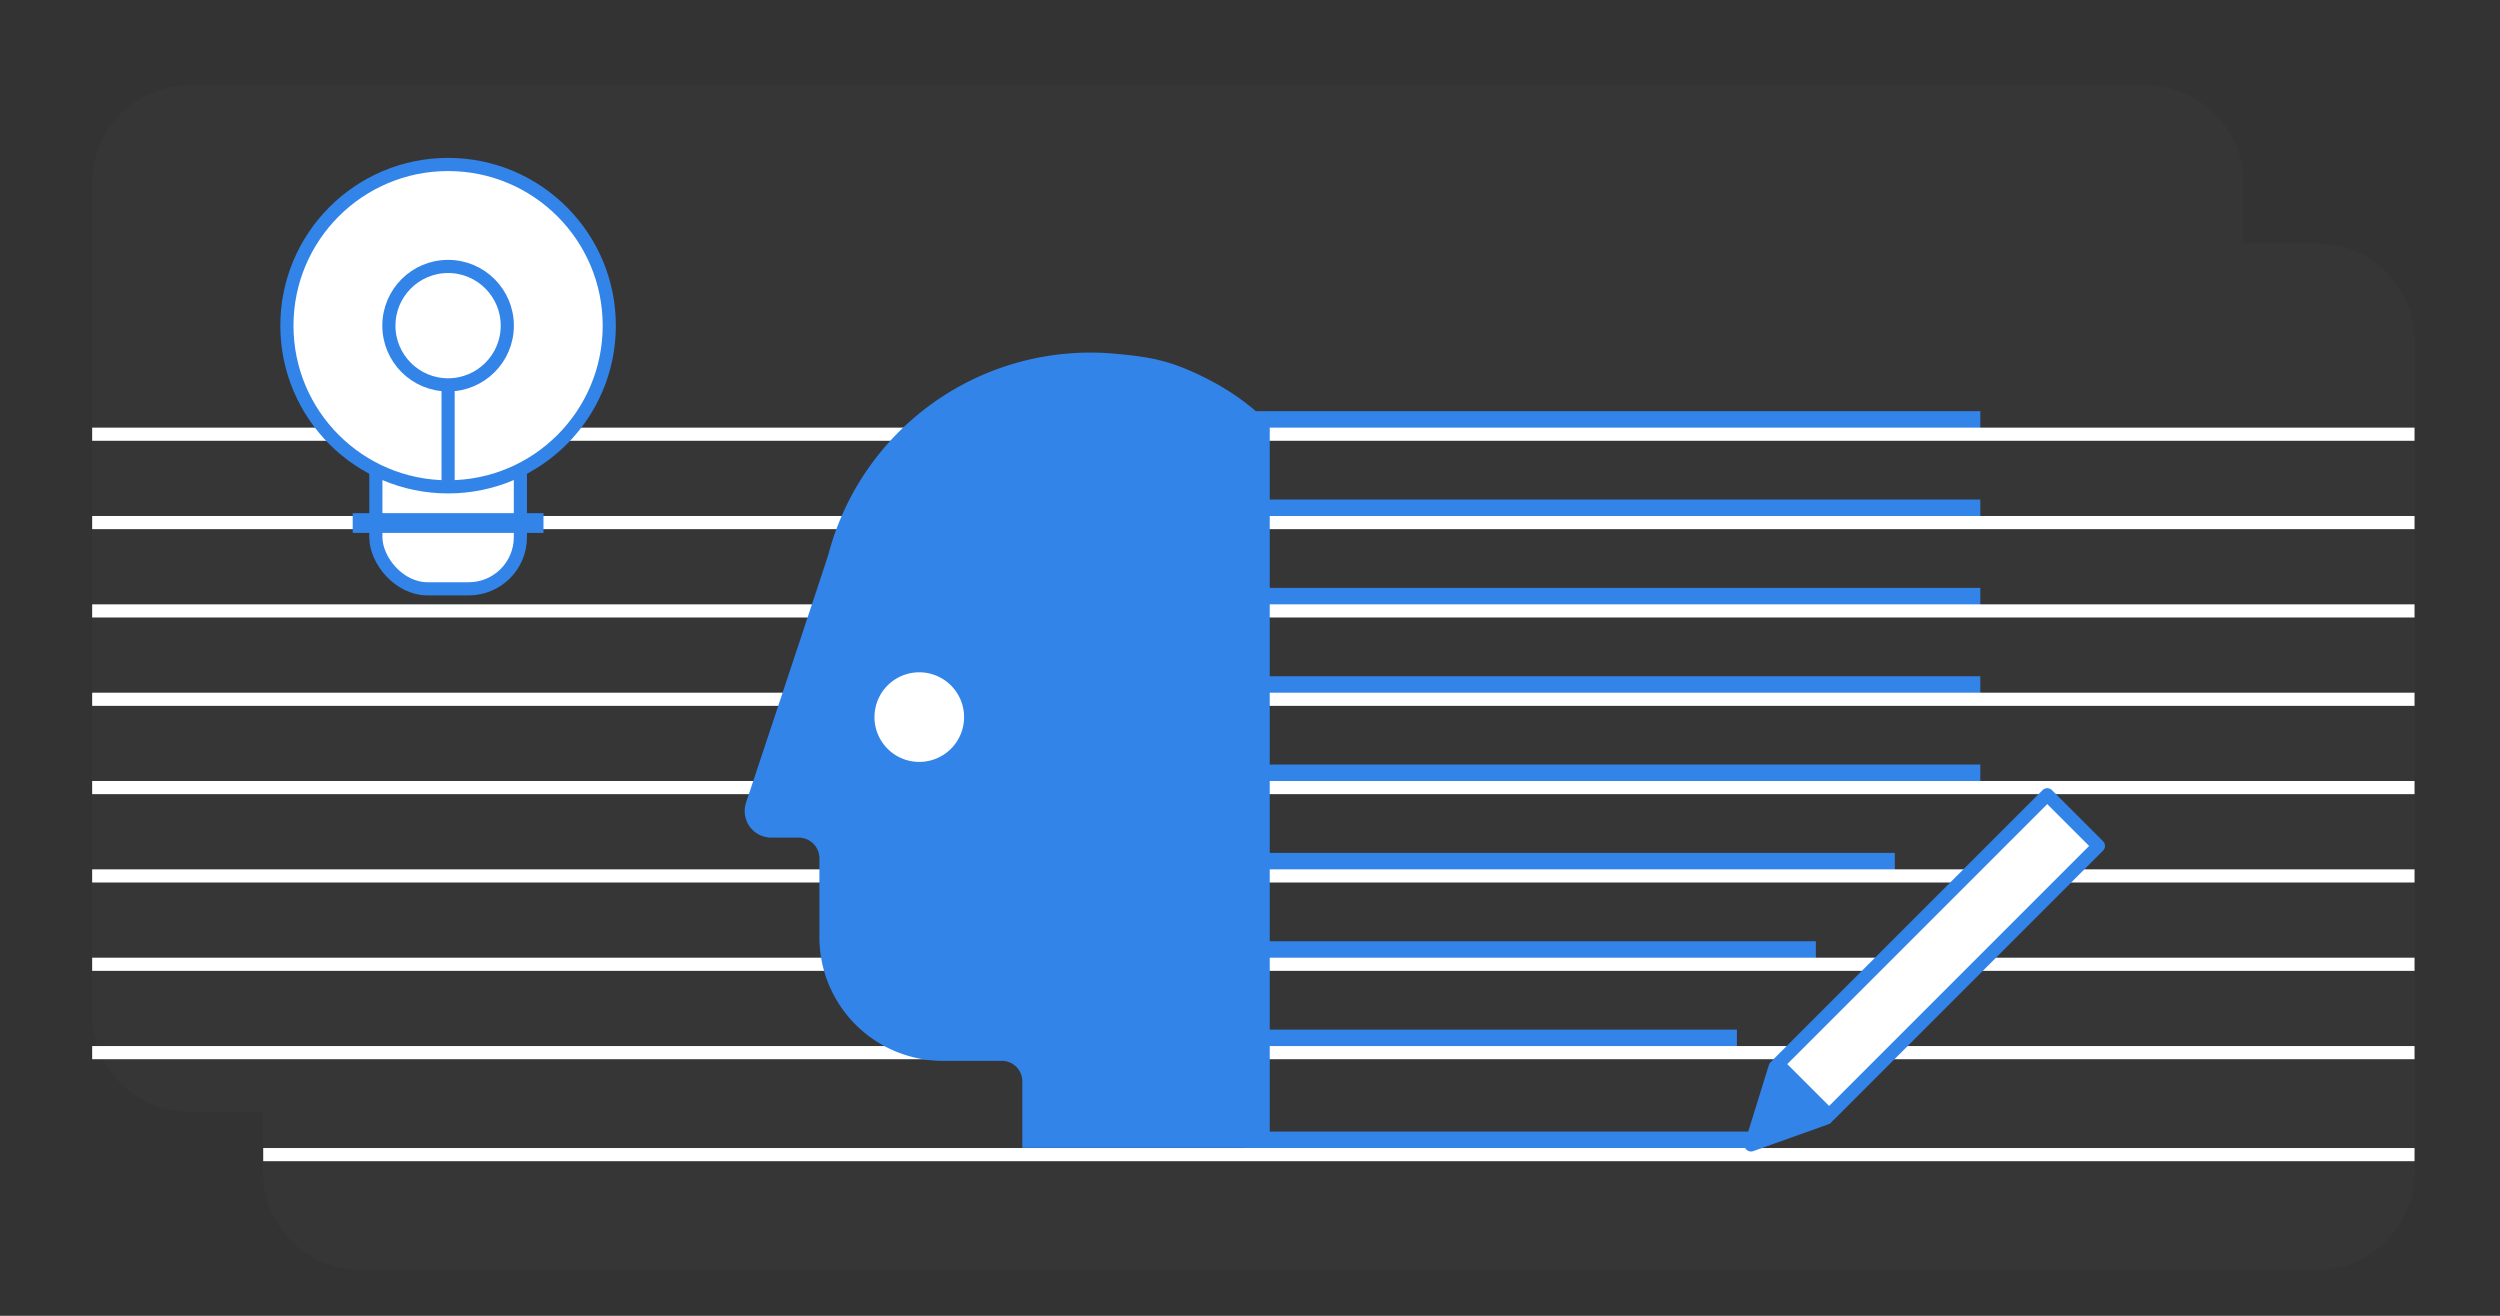 <?xml version="1.0" encoding="UTF-8"?> <svg xmlns="http://www.w3.org/2000/svg" width="380" height="200" viewBox="0 0 380 200"><rect x="0" y="0" width="380" height="200" fill="#333333" stroke="none"/><defs><style> .cls-1 { fill: #54595f; opacity: 0.1; } .cls-2, .cls-3, .cls-5, .cls-7, .cls-8 { fill: #fff; } .cls-2, .cls-4, .cls-5, .cls-8 { stroke: #3284e9; } .cls-2, .cls-3, .cls-8 { stroke-miterlimit: 10; } .cls-2 { stroke-width: 3px; } .cls-3 { stroke: #fff; } .cls-3, .cls-4, .cls-5, .cls-8 { stroke-width: 2px; } .cls-4, .cls-6 { fill: #3284e9; } .cls-4, .cls-5 { stroke-linecap: round; stroke-linejoin: round; } </style></defs><title>MG2-ICONE</title><g id="Layer_2" data-name="Layer 2"><path class="cls-1" d="M352.23,37H341V27.78A14.78,14.78,0,0,0,326.23,13H28.79A14.78,14.78,0,0,0,14,27.78V154.22A14.78,14.78,0,0,0,28.79,169H40v9.22A14.78,14.78,0,0,0,54.79,193H352.23A14.78,14.78,0,0,0,367,178.22V51.78A14.78,14.78,0,0,0,352.23,37Z"></path><g><line class="cls-2" x1="189.01" y1="77.43" x2="301.01" y2="77.43"></line><line class="cls-2" x1="189.01" y1="64" x2="301.01" y2="64"></line><line class="cls-2" x1="189.01" y1="90.86" x2="301.01" y2="90.86"></line><line class="cls-2" x1="189.01" y1="104.29" x2="301.01" y2="104.29"></line><line class="cls-2" x1="189.01" y1="117.71" x2="301.01" y2="117.71"></line><line class="cls-2" x1="189.01" y1="131.14" x2="288.01" y2="131.14"></line><line class="cls-2" x1="189.01" y1="144.57" x2="276.01" y2="144.57"></line><line class="cls-2" x1="189.01" y1="158" x2="264.01" y2="158"></line><line class="cls-2" x1="189.01" y1="173.5" x2="267.01" y2="173.5"></line></g><g><line class="cls-3" x1="367.01" y1="79.43" x2="14.01" y2="79.43"></line><line class="cls-3" x1="367.01" y1="66" x2="14.01" y2="66"></line><line class="cls-3" x1="367.01" y1="92.86" x2="14.01" y2="92.86"></line><line class="cls-3" x1="367.01" y1="106.29" x2="14.01" y2="106.29"></line><line class="cls-3" x1="367.01" y1="119.71" x2="14.01" y2="119.71"></line><line class="cls-3" x1="367.01" y1="133.14" x2="14.01" y2="133.14"></line><line class="cls-3" x1="367.01" y1="146.57" x2="14.01" y2="146.57"></line><line class="cls-3" x1="367.01" y1="160" x2="14.01" y2="160"></line><line class="cls-3" x1="367.01" y1="175.5" x2="40.01" y2="175.5"></line></g><g><polygon class="cls-4" points="266.15 174.03 269.83 162.16 277.61 169.94 266.15 174.03"></polygon><rect class="cls-5" x="289.1" y="116.22" width="11" height="57.89" transform="translate(188.94 -165.8) rotate(45)"></rect></g><path class="cls-6" d="M193,64.43a37.28,37.28,0,0,0-8.94-6.55c-5.94-3.13-9.29-3.63-14.44-4.1a41.17,41.17,0,0,0-43.69,30.44c0,.14-12.53,37.78-12.53,37.78a4.06,4.06,0,0,0,1.1,4.26,4.13,4.13,0,0,0,2.85,1.06h4.06a3.15,3.15,0,0,1,3.14,3.14v12a18.79,18.79,0,0,0,18.79,18.79h8.92a3.11,3.11,0,0,1,3.13,3.13v10.1H193V64.43Z"></path><path class="cls-7" d="M132.92,109a6.81,6.81,0,1,0,6.81-6.81A6.81,6.81,0,0,0,132.92,109Z"></path><g><rect class="cls-8" x="57.13" y="54.5" width="21.97" height="35" rx="7.85" ry="7.85"></rect><circle class="cls-8" cx="68.11" cy="49.5" r="24.5"></circle><circle class="cls-8" cx="68.11" cy="49.5" r="9"></circle><line class="cls-8" x1="68.11" y1="58.5" x2="68.11" y2="73.5"></line><line class="cls-2" x1="53.61" y1="79.5" x2="82.61" y2="79.5"></line></g></g></svg> 